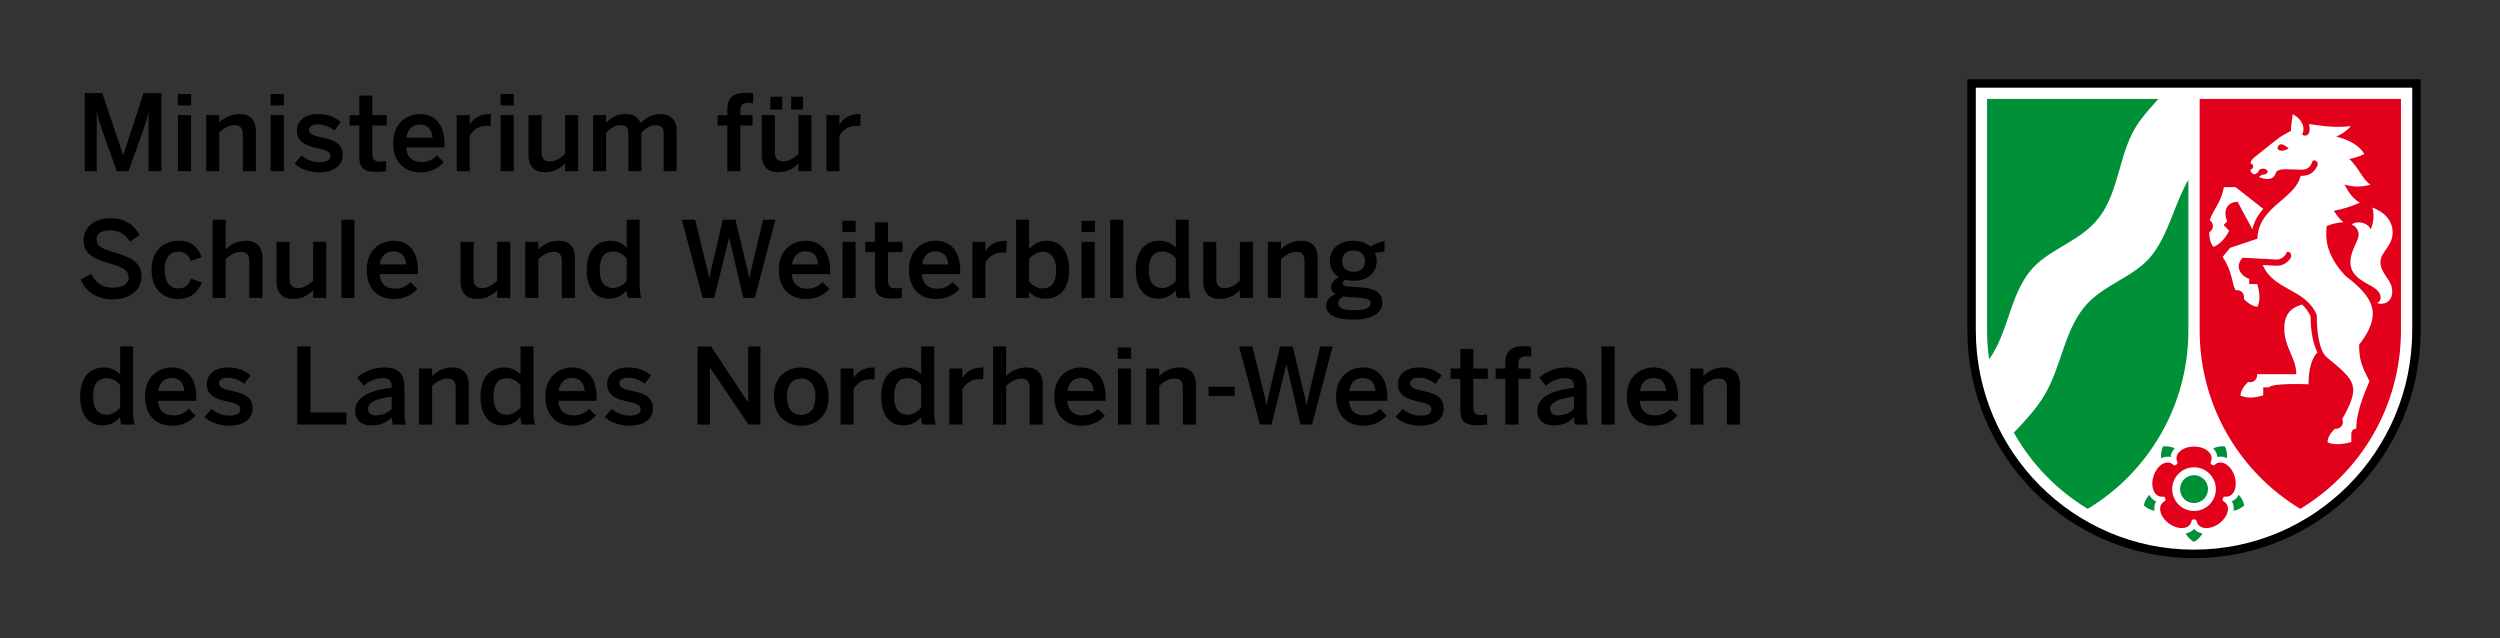 <svg xmlns:dc="http://purl.org/dc/elements/1.1/" xmlns:cc="http://creativecommons.org/ns#" xmlns:rdf="http://www.w3.org/1999/02/22-rdf-syntax-ns#" xmlns:svg="http://www.w3.org/2000/svg" xmlns="http://www.w3.org/2000/svg" width="783.178" height="200" id="svg2" xml:space="preserve"><rect width="100%" height="100%" fill="#333333" stroke="none"/><defs id="defs6"><clipPath id="clipPath16"><path d="m 75.364,359.197 181.174,0 0,31.748 -181.174,0 0,-31.748 z" id="path18"></path></clipPath><clipPath id="clipPath300"><path d="m 75.364,359.197 181.171,0 0,31.748 -181.171,0 0,-31.748 z" id="path302"></path></clipPath><clipPath id="clipPath316"><path d="m 75.364,359.197 181.174,0 0,31.748 -181.174,0 0,-31.748 z" id="path318"></path></clipPath><clipPath id="clipPath332"><path d="m 72.44,164.198 184.098,0 0,31.747 -184.098,0 0,-31.747 z" id="path334"></path></clipPath><clipPath id="clipPath570"><path d="m 72.44,164.198 184.094,0 0,31.747 -184.094,0 0,-31.747 z" id="path572"></path></clipPath><clipPath id="clipPath586"><path d="m 72.44,164.198 184.098,0 0,31.747 -184.098,0 0,-31.747 z" id="path588"></path></clipPath><clipPath id="clipPath602"><path d="m 101.358,619.197 155.18,0 0,31.748 -155.18,0 0,-31.748 z" id="path604"></path></clipPath><clipPath id="clipPath808"><path d="m 142.348,489.198 114.19,0 0,31.747 -114.19,0 0,-31.747 z" id="path810"></path></clipPath><clipPath id="clipPath822"><path d="m 142.343,489.198 114.195,0 0,31.747 -114.195,0 0,-31.747 z" id="path824"></path></clipPath><clipPath id="clipPath888"><path d="m 142.348,489.198 114.19,0 0,31.747 -114.19,0 0,-31.747 z" id="path890"></path></clipPath><clipPath id="clipPath904"><path d="m 142.343,489.198 114.195,0 0,31.747 -114.195,0 0,-31.747 z" id="path906"></path></clipPath><clipPath id="clipPath1000"><path d="m 101.358,229.198 155.18,0 0,31.748 -155.18,0 0,-31.748 z" id="path1002"></path></clipPath><clipPath id="clipPath1184"><path d="m 80.22,294.197 176.318,0 0,31.748 -176.318,0 0,-31.748 z" id="path1186"></path></clipPath><clipPath id="clipPath1470"><path d="m 80.22,294.197 176.316,0 0,31.748 -176.316,0 0,-31.748 z" id="path1472"></path></clipPath><clipPath id="clipPath1486"><path d="m 80.22,294.197 176.318,0 0,31.748 -176.318,0 0,-31.748 z" id="path1488"></path></clipPath><clipPath id="clipPath1502"><path d="m 89.734,554.198 166.803,0 0,31.748 -166.803,0 0,-31.748 z" id="path1504"></path></clipPath><clipPath id="clipPath1758"><path d="m 101.358,424.198 155.18,0 0,31.747 -155.18,0 0,-31.747 z" id="path1760"></path></clipPath><clipPath id="clipPath1936"><path d="m 309.764,424.198 202.118,0 0,31.747 -202.118,0 0,-31.747 z" id="path1938"></path></clipPath><clipPath id="clipPath2344"><path d="m 356.703,554.198 155.179,0 0,31.748 -155.179,0 0,-31.748 z" id="path2346"></path></clipPath><clipPath id="clipPath2602"><path d="m 356.548,294.197 155.334,0 0,31.748 -155.334,0 0,-31.748 z" id="path2604"></path></clipPath><clipPath id="clipPath2898"><path d="m 356.548,294.197 155.333,0 0,31.748 -155.333,0 0,-31.748 z" id="path2900"></path></clipPath><clipPath id="clipPath2914"><path d="m 356.548,294.197 155.334,0 0,31.748 -155.334,0 0,-31.748 z" id="path2916"></path></clipPath><clipPath id="clipPath2930"><path d="m 356.703,229.198 155.179,0 0,31.748 -155.179,0 0,-31.748 z" id="path2932"></path></clipPath><clipPath id="clipPath3250"><path d="m 344.218,489.198 167.62,0 0,31.747 -167.62,0 0,-31.747 z" id="path3252"></path></clipPath><clipPath id="clipPath3262"><path d="m 344.213,489.198 167.624,0 0,31.747 -167.624,0 0,-31.747 z" id="path3264"></path></clipPath><clipPath id="clipPath3286"><path d="m 356.703,619.197 155.179,0 0,31.748 -155.179,0 0,-31.748 z" id="path3288"></path></clipPath><clipPath id="clipPath3570"><path d="m 356.964,164.198 154.918,0 0,31.747 -154.918,0 0,-31.747 z" id="path3572"></path></clipPath><clipPath id="clipPath3582"><path d="m 356.96,164.198 154.922,0 0,31.747 -154.922,0 0,-31.747 z" id="path3584"></path></clipPath><clipPath id="clipPath3606"><path d="m 337.947,99.198 173.935,0 0,31.747 -173.935,0 0,-31.747 z" id="path3608"></path></clipPath><clipPath id="clipPath3796"><path d="m 337.952,99.198 173.93,0 0,31.747 -173.93,0 0,-31.747 z" id="path3798"></path></clipPath><clipPath id="clipPath3812"><path d="m 337.947,99.198 173.935,0 0,31.747 -173.935,0 0,-31.747 z" id="path3814"></path></clipPath><clipPath id="clipPath3938"><path d="m 356.626,359.197 155.256,0 0,31.748 -155.256,0 0,-31.748 z" id="path3940"></path></clipPath><clipPath id="clipPath4030"><path d="m 356.63,359.197 155.252,0 0,31.748 -155.252,0 0,-31.748 z" id="path4032"></path></clipPath><clipPath id="clipPath4046"><path d="m 356.626,359.197 155.256,0 0,31.748 -155.256,0 0,-31.748 z" id="path4048"></path></clipPath><clipPath id="clipPath4266"><path d="m 101.204,99.198 155.334,0 0,31.747 -155.334,0 0,-31.747 z" id="path4268"></path></clipPath><clipPath id="clipPath4440"><path d="m 101.204,99.198 155.333,0 0,31.747 -155.333,0 0,-31.747 z" id="path4442"></path></clipPath><clipPath id="clipPath4456"><path d="m 101.204,99.198 155.334,0 0,31.747 -155.334,0 0,-31.747 z" id="path4458"></path></clipPath></defs><g transform="matrix(1.25,0,0,-1.25,-1577.715,2772.952)" id="g10"><g transform="matrix(3.78,0,0,3.78,-66.081,-16.375)" id="g14557"><g id="g13026"><path d="m 357.011,585.031 1.155,0 1.386,-4.109 0.014,0 1.344,4.109 1.176,0 0,-5.18 -0.847,0 0,3.864 -0.014,0 c -0.077,-0.357 -0.189,-0.693 -0.308,-1.057 l -1.008,-2.807 -0.777,0 -1.001,2.807 c -0.126,0.371 -0.203,0.595 -0.315,1.092 l -0.014,0 0,-3.899 -0.791,0 0,5.18 z" id="path2350" style="fill:#000000;fill-opacity:1;fill-rule:nonzero;stroke:none"></path><path d="m 363.186,583.568 0.868,0 0,-3.717 -0.868,0 0,3.717 z m -0.008,1.393 0.882,0 0,-0.749 -0.882,0 0,0.749 z" id="path2352" style="fill:#000000;fill-opacity:1;fill-rule:nonzero;stroke:none"></path><path d="m 365.059,583.568 0.868,0 0,-0.504 c 0.238,0.252 0.686,0.574 1.358,0.574 0.651,0 1.071,-0.385 1.071,-1.12 l 0,-2.667 -0.868,0 0,2.45 c 0,0.413 -0.175,0.602 -0.553,0.602 -0.378,0 -0.693,-0.196 -1.008,-0.483 l 0,-2.569 -0.868,0 0,3.717 z" id="path2356" style="fill:#000000;fill-opacity:1;fill-rule:nonzero;stroke:none"></path><path d="m 369.337,583.568 0.868,0 0,-3.717 -0.868,0 0,3.717 z m -0.007,1.393 0.882,0 0,-0.749 -0.882,0 0,0.749 z" id="path2358" style="fill:#000000;fill-opacity:1;fill-rule:nonzero;stroke:none"></path><path d="m 370.918,580.362 0.469,0.525 c 0.28,-0.238 0.693,-0.441 1.169,-0.441 0.462,0 0.742,0.119 0.742,0.427 0,0.301 -0.378,0.392 -0.826,0.497 -0.637,0.147 -1.4,0.315 -1.4,1.176 0,0.651 0.56,1.092 1.379,1.092 0.707,0 1.141,-0.203 1.526,-0.525 l -0.413,-0.56 c -0.273,0.224 -0.714,0.406 -1.05,0.406 -0.476,0 -0.63,-0.168 -0.63,-0.378 0,-0.301 0.371,-0.392 0.812,-0.49 0.637,-0.14 1.414,-0.301 1.414,-1.169 0,-0.784 -0.707,-1.148 -1.554,-1.148 -0.686,0 -1.302,0.245 -1.638,0.588" id="path2362" style="fill:#000000;fill-opacity:1;fill-rule:nonzero;stroke:none"></path><path d="m 375.212,580.824 0,2.058 -0.644,0 0,0.686 0.644,0 0,1.295 0.861,0 0,-1.295 0.959,0 0,-0.686 -0.959,0 0,-1.841 c 0,-0.399 0.119,-0.56 0.546,-0.56 0.126,0 0.287,0.021 0.371,0.049 l 0,-0.679 c -0.091,-0.021 -0.413,-0.049 -0.63,-0.049 -0.945,0 -1.148,0.35 -1.148,1.022" id="path2366" style="fill:#000000;fill-opacity:1;fill-rule:nonzero;stroke:none"></path><path d="m 380.071,582.07 c -0.049,0.567 -0.329,0.868 -0.847,0.868 -0.42,0 -0.805,-0.238 -0.889,-0.868 l 1.736,0 z m -2.611,-0.364 c 0,1.414 1.001,1.932 1.771,1.932 0.833,0 1.631,-0.497 1.631,-2.009 l 0,-0.203 -2.541,0 c 0.035,-0.672 0.448,-0.966 0.994,-0.966 0.483,0 0.763,0.161 1.043,0.434 l 0.455,-0.448 c -0.385,-0.427 -0.896,-0.672 -1.561,-0.672 -0.931,0 -1.792,0.567 -1.792,1.932" id="path2370" style="fill:#000000;fill-opacity:1;fill-rule:nonzero;stroke:none"></path><path d="m 381.671,583.568 0.861,0 0,-0.609 0.014,0 c 0.231,0.371 0.63,0.679 1.337,0.679 l 0.056,0 -0.028,-0.791 c -0.042,0.007 -0.182,0.014 -0.231,0.014 -0.553,0 -0.903,-0.259 -1.148,-0.658 l 0,-2.352 -0.861,0 0,3.717 z" id="path2374" style="fill:#000000;fill-opacity:1;fill-rule:nonzero;stroke:none"></path><path d="m 384.583,583.568 0.868,0 0,-3.717 -0.868,0 0,3.717 z m -0.007,1.393 0.882,0 0,-0.749 -0.882,0 0,0.749 z" id="path2376" style="fill:#000000;fill-opacity:1;fill-rule:nonzero;stroke:none"></path><path d="m 386.428,580.901 0,2.667 0.868,0 0,-2.464 c 0,-0.413 0.175,-0.602 0.553,-0.602 0.378,0 0.693,0.196 1.008,0.483 l 0,2.583 0.868,0 0,-3.717 -0.868,0 0,0.504 c -0.238,-0.252 -0.686,-0.574 -1.358,-0.574 -0.651,0 -1.071,0.385 -1.071,1.12" id="path2380" style="fill:#000000;fill-opacity:1;fill-rule:nonzero;stroke:none"></path><path d="m 390.715,583.568 0.861,0 0,-0.511 c 0.287,0.315 0.707,0.581 1.274,0.581 0.623,0 0.868,-0.245 1.015,-0.609 0.294,0.322 0.735,0.609 1.302,0.609 0.756,0 1.085,-0.455 1.085,-1.12 l 0,-2.667 -0.861,0 0,2.45 c 0,0.413 -0.119,0.602 -0.525,0.602 -0.35,0 -0.63,-0.196 -0.952,-0.483 l 0,-2.569 -0.861,0 0,2.45 c 0,0.413 -0.119,0.602 -0.525,0.602 -0.343,0 -0.63,-0.196 -0.952,-0.483 l 0,-2.569 -0.861,0 0,3.717 z" id="path2384" style="fill:#000000;fill-opacity:1;fill-rule:nonzero;stroke:none"></path><path d="m 399.611,582.882 -0.644,0 0,0.686 0.644,0 0,0.378 c 0,0.623 0.259,1.106 1.204,1.106 0.161,0 0.448,-0.028 0.511,-0.035 l 0,-0.665 c -0.056,0.014 -0.196,0.028 -0.294,0.028 -0.308,0 -0.56,-0.084 -0.56,-0.483 l 0,-0.329 0.812,0 0,-0.686 -0.812,0 0,-3.031 -0.861,0 0,3.031 z" id="path2388" style="fill:#000000;fill-opacity:1;fill-rule:nonzero;stroke:none"></path><path d="m 403.843,584.786 0.791,0 0,-0.847 -0.791,0 0,0.847 z m -1.379,0 0.784,0 0,-0.847 -0.784,0 0,0.847 z m -0.567,-3.885 0,2.667 0.868,0 0,-2.464 c 0,-0.413 0.175,-0.602 0.553,-0.602 0.378,0 0.693,0.196 1.008,0.483 l 0,2.583 0.868,0 0,-3.717 -0.868,0 0,0.504 c -0.238,-0.252 -0.686,-0.574 -1.358,-0.574 -0.651,0 -1.071,0.385 -1.071,1.12" id="path2390" style="fill:#000000;fill-opacity:1;fill-rule:nonzero;stroke:none"></path><path d="m 406.184,583.568 0.861,0 0,-0.609 0.014,0 c 0.231,0.371 0.63,0.679 1.337,0.679 l 0.056,0 -0.028,-0.791 c -0.042,0.007 -0.182,0.014 -0.231,0.014 -0.553,0 -0.903,-0.259 -1.148,-0.658 l 0,-2.352 -0.861,0 0,3.717 z" id="path2394" style="fill:#000000;fill-opacity:1;fill-rule:nonzero;stroke:none"></path><path d="m 356.738,572.669 0.693,0.364 c 0.308,-0.609 0.784,-0.903 1.428,-0.903 0.63,0 1.057,0.203 1.057,0.672 0,0.448 -0.322,0.658 -1.176,0.91 -1.001,0.294 -1.806,0.567 -1.806,1.554 0,0.882 0.721,1.463 1.771,1.463 1.022,0 1.624,-0.504 1.939,-1.113 l -0.637,-0.441 c -0.308,0.518 -0.749,0.756 -1.309,0.756 -0.574,0 -0.903,-0.21 -0.903,-0.588 0,-0.483 0.371,-0.644 1.218,-0.896 0.98,-0.287 1.764,-0.609 1.764,-1.582 0,-0.847 -0.721,-1.512 -1.953,-1.512 -1.029,0 -1.757,0.532 -2.086,1.316" id="path2398" style="fill:#000000;fill-opacity:1;fill-rule:nonzero;stroke:none"></path><path d="m 361.44,573.306 c 0,1.421 0.959,1.932 1.785,1.932 0.924,0 1.316,-0.511 1.54,-1.085 l -0.728,-0.259 c -0.147,0.42 -0.413,0.623 -0.826,0.623 -0.49,0 -0.903,-0.322 -0.903,-1.211 0,-0.791 0.322,-1.225 0.889,-1.225 0.392,0 0.665,0.119 0.868,0.644 l 0.714,-0.259 c -0.266,-0.595 -0.707,-1.092 -1.603,-1.092 -0.861,0 -1.736,0.574 -1.736,1.932" id="path2402" style="fill:#000000;fill-opacity:1;fill-rule:nonzero;stroke:none"></path><path d="m 365.488,576.631 0.868,0 0,-1.967 c 0.238,0.252 0.686,0.574 1.358,0.574 0.651,0 1.071,-0.385 1.071,-1.12 l 0,-2.667 -0.868,0 0,2.45 c 0,0.413 -0.175,0.602 -0.553,0.602 -0.378,0 -0.693,-0.196 -1.008,-0.483 l 0,-2.569 -0.868,0 0,5.18 z" id="path2406" style="fill:#000000;fill-opacity:1;fill-rule:nonzero;stroke:none"></path><path d="m 369.724,572.501 0,2.667 0.868,0 0,-2.464 c 0,-0.413 0.175,-0.602 0.553,-0.602 0.378,0 0.693,0.196 1.008,0.483 l 0,2.583 0.868,0 0,-3.717 -0.868,0 0,0.504 c -0.238,-0.252 -0.686,-0.574 -1.358,-0.574 -0.651,0 -1.071,0.385 -1.071,1.12" id="path2410" style="fill:#000000;fill-opacity:1;fill-rule:nonzero;stroke:none"></path><path d="m 374.026,576.631 0.868,0 0,-5.18 -0.868,0 0,5.18 z" id="path2412" style="fill:#000000;fill-opacity:1;fill-rule:nonzero;stroke:none"></path><path d="m 378.313,573.67 c -0.049,0.567 -0.329,0.868 -0.847,0.868 -0.42,0 -0.805,-0.238 -0.889,-0.868 l 1.736,0 z m -2.611,-0.364 c 0,1.414 1.001,1.932 1.771,1.932 0.833,0 1.631,-0.497 1.631,-2.009 l 0,-0.203 -2.541,0 c 0.035,-0.672 0.448,-0.966 0.994,-0.966 0.483,0 0.763,0.161 1.043,0.434 l 0.455,-0.448 c -0.385,-0.427 -0.896,-0.672 -1.561,-0.672 -0.931,0 -1.792,0.567 -1.792,1.932" id="path2416" style="fill:#000000;fill-opacity:1;fill-rule:nonzero;stroke:none"></path><path d="m 381.925,572.501 0,2.667 0.868,0 0,-2.464 c 0,-0.413 0.175,-0.602 0.553,-0.602 0.378,0 0.693,0.196 1.008,0.483 l 0,2.583 0.868,0 0,-3.717 -0.868,0 0,0.504 c -0.238,-0.252 -0.686,-0.574 -1.358,-0.574 -0.651,0 -1.071,0.385 -1.071,1.12" id="path2420" style="fill:#000000;fill-opacity:1;fill-rule:nonzero;stroke:none"></path><path d="m 386.212,575.168 0.868,0 0,-0.504 c 0.238,0.252 0.686,0.574 1.358,0.574 0.651,0 1.071,-0.385 1.071,-1.12 l 0,-2.667 -0.868,0 0,2.45 c 0,0.413 -0.175,0.602 -0.553,0.602 -0.378,0 -0.693,-0.196 -1.008,-0.483 l 0,-2.569 -0.868,0 0,3.717 z" id="path2424" style="fill:#000000;fill-opacity:1;fill-rule:nonzero;stroke:none"></path><path d="m 392.942,572.571 0,1.491 c -0.231,0.301 -0.567,0.462 -0.875,0.462 -0.651,0 -0.917,-0.42 -0.917,-1.246 0,-0.784 0.336,-1.176 0.889,-1.176 0.357,0 0.7,0.224 0.903,0.469 m -2.653,0.728 c 0,1.288 0.637,1.939 1.589,1.939 0.399,0 0.791,-0.161 1.064,-0.469 l 0,1.862 0.861,0 0,-4.27 c 0,-0.448 0.028,-0.721 0.112,-0.91 l -0.889,0 c -0.049,0.105 -0.084,0.315 -0.084,0.504 -0.273,-0.315 -0.63,-0.56 -1.183,-0.56 -0.847,0 -1.47,0.616 -1.47,1.904" id="path2428" style="fill:#000000;fill-opacity:1;fill-rule:nonzero;stroke:none"></path><path d="m 396.596,576.631 0.882,0 0.658,-2.681 c 0.105,-0.413 0.203,-0.798 0.273,-1.204 l 0.014,0 c 0.07,0.399 0.161,0.784 0.266,1.197 l 0.623,2.688 0.84,0 0.644,-2.702 c 0.112,-0.441 0.196,-0.749 0.273,-1.183 l 0.014,0 c 0.077,0.448 0.154,0.721 0.252,1.162 l 0.644,2.723 0.819,0 -1.365,-5.18 -0.763,0 -0.931,3.969 -0.014,0 -0.98,-3.969 -0.77,0 -1.379,5.18 z" id="path2432" style="fill:#000000;fill-opacity:1;fill-rule:nonzero;stroke:none"></path><path d="m 405.639,573.67 c -0.049,0.567 -0.329,0.868 -0.847,0.868 -0.42,0 -0.805,-0.238 -0.889,-0.868 l 1.736,0 z m -2.611,-0.364 c 0,1.414 1.001,1.932 1.771,1.932 0.833,0 1.631,-0.497 1.631,-2.009 l 0,-0.203 -2.541,0 c 0.035,-0.672 0.448,-0.966 0.994,-0.966 0.483,0 0.763,0.161 1.043,0.434 l 0.455,-0.448 c -0.385,-0.427 -0.896,-0.672 -1.561,-0.672 -0.931,0 -1.792,0.567 -1.792,1.932" id="path2436" style="fill:#000000;fill-opacity:1;fill-rule:nonzero;stroke:none"></path><path d="m 407.247,575.168 0.868,0 0,-3.717 -0.868,0 0,3.717 z m -0.007,1.393 0.882,0 0,-0.749 -0.882,0 0,0.749 z" id="path2438" style="fill:#000000;fill-opacity:1;fill-rule:nonzero;stroke:none"></path><path d="m 409.403,572.424 0,2.058 -0.644,0 0,0.686 0.644,0 0,1.295 0.861,0 0,-1.295 0.959,0 0,-0.686 -0.959,0 0,-1.841 c 0,-0.399 0.119,-0.56 0.546,-0.56 0.126,0 0.287,0.021 0.371,0.049 l 0,-0.679 c -0.091,-0.021 -0.413,-0.049 -0.63,-0.049 -0.945,0 -1.148,0.35 -1.148,1.022" id="path2442" style="fill:#000000;fill-opacity:1;fill-rule:nonzero;stroke:none"></path><path d="m 414.262,573.67 c -0.049,0.567 -0.329,0.868 -0.847,0.868 -0.42,0 -0.805,-0.238 -0.889,-0.868 l 1.736,0 z m -2.611,-0.364 c 0,1.414 1.001,1.932 1.771,1.932 0.833,0 1.631,-0.497 1.631,-2.009 l 0,-0.203 -2.541,0 c 0.035,-0.672 0.448,-0.966 0.994,-0.966 0.483,0 0.763,0.161 1.043,0.434 l 0.455,-0.448 c -0.385,-0.427 -0.896,-0.672 -1.561,-0.672 -0.931,0 -1.792,0.567 -1.792,1.932" id="path2446" style="fill:#000000;fill-opacity:1;fill-rule:nonzero;stroke:none"></path><path d="m 415.862,575.168 0.861,0 0,-0.609 0.014,0 c 0.231,0.371 0.63,0.679 1.337,0.679 l 0.056,0 -0.028,-0.791 c -0.042,0.007 -0.182,0.014 -0.231,0.014 -0.553,0 -0.903,-0.259 -1.148,-0.658 l 0,-2.352 -0.861,0 0,3.717 z" id="path2450" style="fill:#000000;fill-opacity:1;fill-rule:nonzero;stroke:none"></path><path d="m 421.412,573.306 c 0,0.784 -0.336,1.197 -0.889,1.197 -0.357,0 -0.7,-0.224 -0.903,-0.469 l 0,-1.491 c 0.231,-0.301 0.567,-0.462 0.875,-0.462 0.651,0 0.917,0.399 0.917,1.225 m -1.792,-1.442 0,-0.413 -0.861,0 0,5.18 0.861,0 0,-1.953 c 0.245,0.294 0.63,0.56 1.183,0.56 0.847,0 1.47,-0.637 1.47,-1.925 0,-1.288 -0.637,-1.918 -1.589,-1.918 -0.399,0 -0.791,0.161 -1.064,0.469" id="path2454" style="fill:#000000;fill-opacity:1;fill-rule:nonzero;stroke:none"></path><path d="m 423.103,575.168 0.868,0 0,-3.717 -0.868,0 0,3.717 z m -0.007,1.393 0.882,0 0,-0.749 -0.882,0 0,0.749 z" id="path2456" style="fill:#000000;fill-opacity:1;fill-rule:nonzero;stroke:none"></path><path d="m 424.993,576.631 0.868,0 0,-5.18 -0.868,0 0,5.18 z" id="path2458" style="fill:#000000;fill-opacity:1;fill-rule:nonzero;stroke:none"></path><path d="m 429.348,572.571 0,1.491 c -0.231,0.301 -0.567,0.462 -0.875,0.462 -0.651,0 -0.917,-0.42 -0.917,-1.246 0,-0.784 0.336,-1.176 0.889,-1.176 0.357,0 0.7,0.224 0.903,0.469 m -2.653,0.728 c 0,1.288 0.637,1.939 1.589,1.939 0.399,0 0.791,-0.161 1.064,-0.469 l 0,1.862 0.861,0 0,-4.27 c 0,-0.448 0.028,-0.721 0.112,-0.91 l -0.889,0 c -0.049,0.105 -0.084,0.315 -0.084,0.504 -0.273,-0.315 -0.63,-0.56 -1.183,-0.56 -0.847,0 -1.47,0.616 -1.47,1.904" id="path2462" style="fill:#000000;fill-opacity:1;fill-rule:nonzero;stroke:none"></path><path d="m 431.165,572.501 0,2.667 0.869,0 0,-2.464 c 0,-0.413 0.175,-0.602 0.553,-0.602 0.378,0 0.693,0.196 1.008,0.483 l 0,2.583 0.868,0 0,-3.717 -0.868,0 0,0.504 c -0.238,-0.252 -0.686,-0.574 -1.358,-0.574 -0.652,0 -1.072,0.385 -1.072,1.12" id="path2466" style="fill:#000000;fill-opacity:1;fill-rule:nonzero;stroke:none"></path><path d="m 435.453,575.168 0.867,0 0,-0.504 c 0.238,0.252 0.687,0.574 1.358,0.574 0.651,0 1.071,-0.385 1.071,-1.12 l 0,-2.667 -0.867,0 0,2.45 c 0,0.413 -0.175,0.602 -0.554,0.602 -0.378,0 -0.693,-0.196 -1.008,-0.483 l 0,-2.569 -0.867,0 0,3.717 z" id="path2470" style="fill:#000000;fill-opacity:1;fill-rule:nonzero;stroke:none"></path><path d="m 441.885,573.88 c 0,0.462 -0.266,0.714 -0.757,0.714 -0.476,0 -0.756,-0.259 -0.756,-0.714 0,-0.455 0.288,-0.7 0.763,-0.7 0.47,0 0.75,0.245 0.75,0.7 m 0.385,-2.814 c 0,0.266 -0.19,0.364 -0.945,0.413 l -0.645,0.042 c -0.077,0 -0.147,0.007 -0.224,0.021 -0.245,-0.112 -0.343,-0.287 -0.343,-0.476 0,-0.329 0.378,-0.434 1.134,-0.434 0.63,0 1.023,0.168 1.023,0.434 m -2.948,-0.147 c 0,0.371 0.231,0.637 0.609,0.784 -0.189,0.098 -0.286,0.252 -0.286,0.455 0,0.28 0.223,0.511 0.503,0.679 -0.378,0.238 -0.588,0.616 -0.588,1.071 0,0.763 0.588,1.33 1.561,1.33 0.511,0 0.889,-0.168 1.141,-0.392 0.238,0.189 0.617,0.336 0.924,0.364 l 0,-0.7 c -0.167,0 -0.406,-0.021 -0.651,-0.098 0.085,-0.133 0.134,-0.308 0.134,-0.504 0,-0.777 -0.582,-1.323 -1.548,-1.323 -0.21,0 -0.336,0.028 -0.518,0.077 -0.112,-0.063 -0.188,-0.14 -0.188,-0.238 0,-0.147 0.097,-0.196 0.426,-0.224 l 0.659,-0.042 c 1.099,-0.07 1.532,-0.364 1.532,-1.015 0,-0.763 -0.77,-1.134 -1.917,-1.134 -1.282,0 -1.793,0.371 -1.793,0.91" id="path2474" style="fill:#000000;fill-opacity:1;fill-rule:nonzero;stroke:none"></path><path d="m 359.356,564.171 0,1.491 c -0.231,0.301 -0.567,0.462 -0.875,0.462 -0.651,0 -0.917,-0.42 -0.917,-1.246 0,-0.784 0.336,-1.176 0.889,-1.176 0.357,0 0.7,0.224 0.903,0.469 m -2.653,0.728 c 0,1.288 0.637,1.939 1.589,1.939 0.399,0 0.791,-0.161 1.064,-0.469 l 0,1.862 0.861,0 0,-4.27 c 0,-0.448 0.028,-0.721 0.112,-0.91 l -0.889,0 c -0.049,0.105 -0.084,0.315 -0.084,0.504 -0.273,-0.315 -0.63,-0.56 -1.183,-0.56 -0.847,0 -1.47,0.616 -1.47,1.904" id="path2478" style="fill:#000000;fill-opacity:1;fill-rule:nonzero;stroke:none"></path><path d="m 363.615,565.27 c -0.049,0.567 -0.329,0.868 -0.847,0.868 -0.42,0 -0.805,-0.238 -0.889,-0.868 l 1.736,0 z m -2.611,-0.364 c 0,1.414 1.001,1.932 1.771,1.932 0.833,0 1.631,-0.497 1.631,-2.009 l 0,-0.203 -2.541,0 c 0.035,-0.672 0.448,-0.966 0.994,-0.966 0.483,0 0.763,0.161 1.043,0.434 l 0.455,-0.448 c -0.385,-0.427 -0.896,-0.672 -1.561,-0.672 -0.931,0 -1.792,0.567 -1.792,1.932" id="path2482" style="fill:#000000;fill-opacity:1;fill-rule:nonzero;stroke:none"></path><path d="m 364.945,563.562 0.469,0.525 c 0.28,-0.238 0.693,-0.441 1.169,-0.441 0.462,0 0.742,0.119 0.742,0.427 0,0.301 -0.378,0.392 -0.826,0.497 -0.637,0.147 -1.4,0.315 -1.4,1.176 0,0.651 0.56,1.092 1.379,1.092 0.707,0 1.141,-0.203 1.526,-0.525 l -0.413,-0.56 c -0.273,0.224 -0.714,0.406 -1.05,0.406 -0.476,0 -0.63,-0.168 -0.63,-0.378 0,-0.301 0.371,-0.392 0.812,-0.49 0.637,-0.14 1.414,-0.301 1.414,-1.169 0,-0.784 -0.707,-1.148 -1.554,-1.148 -0.686,0 -1.302,0.245 -1.638,0.588" id="path2486" style="fill:#000000;fill-opacity:1;fill-rule:nonzero;stroke:none"></path><path d="m 371.098,568.231 0.875,0 0,-4.382 2.387,0 0,-0.798 -3.262,0 0,5.18 z" id="path2490" style="fill:#000000;fill-opacity:1;fill-rule:nonzero;stroke:none"></path><path d="m 377.36,564.087 0,0.819 c -1.029,-0.14 -1.575,-0.392 -1.575,-0.798 0,-0.294 0.203,-0.448 0.518,-0.448 0.441,0 0.784,0.168 1.057,0.427 m -2.422,-0.14 c 0,0.805 0.686,1.344 2.422,1.54 l 0,0.112 c 0,0.371 -0.196,0.532 -0.609,0.532 -0.518,0 -0.938,-0.252 -1.253,-0.504 l -0.42,0.539 c 0.399,0.364 1.022,0.672 1.792,0.672 0.994,0 1.337,-0.476 1.337,-1.344 l 0,-1.533 c 0,-0.448 0.028,-0.721 0.105,-0.91 l -0.868,0 c -0.049,0.154 -0.084,0.266 -0.084,0.476 -0.378,-0.385 -0.819,-0.532 -1.372,-0.532 -0.602,0 -1.05,0.336 -1.05,0.952" id="path2494" style="fill:#000000;fill-opacity:1;fill-rule:nonzero;stroke:none"></path><path d="m 379.17,566.768 0.868,0 0,-0.504 c 0.238,0.252 0.686,0.574 1.358,0.574 0.651,0 1.071,-0.385 1.071,-1.12 l 0,-2.667 -0.868,0 0,2.45 c 0,0.413 -0.175,0.602 -0.553,0.602 -0.378,0 -0.693,-0.196 -1.008,-0.483 l 0,-2.569 -0.868,0 0,3.717 z" id="path2498" style="fill:#000000;fill-opacity:1;fill-rule:nonzero;stroke:none"></path><path d="m 385.9,564.171 0,1.491 c -0.231,0.301 -0.567,0.462 -0.875,0.462 -0.651,0 -0.917,-0.42 -0.917,-1.246 0,-0.784 0.336,-1.176 0.889,-1.176 0.357,0 0.7,0.224 0.903,0.469 m -2.653,0.728 c 0,1.288 0.637,1.939 1.589,1.939 0.399,0 0.791,-0.161 1.064,-0.469 l 0,1.862 0.861,0 0,-4.27 c 0,-0.448 0.028,-0.721 0.112,-0.91 l -0.889,0 c -0.049,0.105 -0.084,0.315 -0.084,0.504 -0.273,-0.315 -0.63,-0.56 -1.183,-0.56 -0.847,0 -1.47,0.616 -1.47,1.904" id="path2502" style="fill:#000000;fill-opacity:1;fill-rule:nonzero;stroke:none"></path><path d="m 390.159,565.27 c -0.049,0.567 -0.329,0.868 -0.847,0.868 -0.42,0 -0.805,-0.238 -0.889,-0.868 l 1.736,0 z m -2.611,-0.364 c 0,1.414 1.001,1.932 1.771,1.932 0.833,0 1.631,-0.497 1.631,-2.009 l 0,-0.203 -2.541,0 c 0.035,-0.672 0.448,-0.966 0.994,-0.966 0.483,0 0.763,0.161 1.043,0.434 l 0.455,-0.448 c -0.385,-0.427 -0.896,-0.672 -1.561,-0.672 -0.931,0 -1.792,0.567 -1.792,1.932" id="path2506" style="fill:#000000;fill-opacity:1;fill-rule:nonzero;stroke:none"></path><path d="m 391.489,563.562 0.469,0.525 c 0.28,-0.238 0.693,-0.441 1.169,-0.441 0.462,0 0.742,0.119 0.742,0.427 0,0.301 -0.378,0.392 -0.826,0.497 -0.637,0.147 -1.4,0.315 -1.4,1.176 0,0.651 0.56,1.092 1.379,1.092 0.707,0 1.141,-0.203 1.526,-0.525 l -0.413,-0.56 c -0.273,0.224 -0.714,0.406 -1.05,0.406 -0.476,0 -0.63,-0.168 -0.63,-0.378 0,-0.301 0.371,-0.392 0.812,-0.49 0.637,-0.14 1.414,-0.301 1.414,-1.169 0,-0.784 -0.707,-1.148 -1.554,-1.148 -0.686,0 -1.302,0.245 -1.638,0.588" id="path2510" style="fill:#000000;fill-opacity:1;fill-rule:nonzero;stroke:none"></path><path d="m 397.642,568.231 0.889,0 2.45,-3.696 0.014,0 0,3.696 0.812,0 0,-5.18 -0.798,0 -2.541,3.773 -0.014,0 0,-3.773 -0.812,0 0,5.18 z" id="path2514" style="fill:#000000;fill-opacity:1;fill-rule:nonzero;stroke:none"></path><path d="m 405.456,564.906 c 0,0.693 -0.294,1.197 -0.945,1.197 -0.623,0 -0.945,-0.448 -0.945,-1.197 0,-0.707 0.287,-1.211 0.945,-1.211 0.623,0 0.945,0.448 0.945,1.211 m -2.758,0 c 0,1.372 0.903,1.932 1.813,1.932 0.903,0 1.813,-0.56 1.813,-1.932 0,-1.358 -0.91,-1.932 -1.813,-1.932 -0.903,0 -1.813,0.574 -1.813,1.932" id="path2518" style="fill:#000000;fill-opacity:1;fill-rule:nonzero;stroke:none"></path><path d="m 407.12,566.768 0.861,0 0,-0.609 0.014,0 c 0.231,0.371 0.63,0.679 1.337,0.679 l 0.056,0 -0.028,-0.791 c -0.042,0.007 -0.182,0.014 -0.231,0.014 -0.553,0 -0.903,-0.259 -1.148,-0.658 l 0,-2.352 -0.861,0 0,3.717 z" id="path2522" style="fill:#000000;fill-opacity:1;fill-rule:nonzero;stroke:none"></path><path d="m 412.467,564.171 0,1.491 c -0.231,0.301 -0.567,0.462 -0.875,0.462 -0.651,0 -0.917,-0.42 -0.917,-1.246 0,-0.784 0.336,-1.176 0.889,-1.176 0.357,0 0.7,0.224 0.903,0.469 m -2.653,0.728 c 0,1.288 0.637,1.939 1.589,1.939 0.399,0 0.791,-0.161 1.064,-0.469 l 0,1.862 0.861,0 0,-4.27 c 0,-0.448 0.028,-0.721 0.112,-0.91 l -0.889,0 c -0.049,0.105 -0.084,0.315 -0.084,0.504 -0.273,-0.315 -0.63,-0.56 -1.183,-0.56 -0.847,0 -1.47,0.616 -1.47,1.904" id="path2526" style="fill:#000000;fill-opacity:1;fill-rule:nonzero;stroke:none"></path><path d="m 414.332,566.768 0.861,0 0,-0.609 0.014,0 c 0.231,0.371 0.63,0.679 1.337,0.679 l 0.056,0 -0.028,-0.791 c -0.042,0.007 -0.182,0.014 -0.231,0.014 -0.553,0 -0.903,-0.259 -1.148,-0.658 l 0,-2.352 -0.861,0 0,3.717 z" id="path2530" style="fill:#000000;fill-opacity:1;fill-rule:nonzero;stroke:none"></path><path d="m 417.229,568.231 0.868,0 0,-1.967 c 0.238,0.252 0.686,0.574 1.358,0.574 0.651,0 1.071,-0.385 1.071,-1.12 l 0,-2.667 -0.868,0 0,2.45 c 0,0.413 -0.175,0.602 -0.553,0.602 -0.378,0 -0.693,-0.196 -1.008,-0.483 l 0,-2.569 -0.868,0 0,5.18 z" id="path2534" style="fill:#000000;fill-opacity:1;fill-rule:nonzero;stroke:none"></path><path d="m 423.902,565.27 c -0.049,0.567 -0.329,0.868 -0.847,0.868 -0.42,0 -0.805,-0.238 -0.889,-0.868 l 1.736,0 z m -2.611,-0.364 c 0,1.414 1.001,1.932 1.771,1.932 0.833,0 1.631,-0.497 1.631,-2.009 l 0,-0.203 -2.541,0 c 0.035,-0.672 0.448,-0.966 0.994,-0.966 0.483,0 0.763,0.161 1.043,0.434 l 0.455,-0.448 c -0.385,-0.427 -0.896,-0.672 -1.561,-0.672 -0.931,0 -1.792,0.567 -1.792,1.932" id="path2538" style="fill:#000000;fill-opacity:1;fill-rule:nonzero;stroke:none"></path><path d="m 425.509,566.768 0.868,0 0,-3.717 -0.868,0 0,3.717 z m -0.007,1.393 0.882,0 0,-0.749 -0.882,0 0,0.749 z" id="path2540" style="fill:#000000;fill-opacity:1;fill-rule:nonzero;stroke:none"></path><path d="m 427.383,566.768 0.868,0 0,-0.504 c 0.238,0.252 0.686,0.574 1.358,0.574 0.651,0 1.071,-0.385 1.071,-1.12 l 0,-2.667 -0.868,0 0,2.45 c 0,0.413 -0.175,0.602 -0.553,0.602 -0.378,0 -0.693,-0.196 -1.008,-0.483 l 0,-2.569 -0.868,0 0,3.717 z" id="path2544" style="fill:#000000;fill-opacity:1;fill-rule:nonzero;stroke:none"></path><path d="m 431.52,565.557 1.729,0 0,-0.616 -1.729,0 0,0.616 z" id="path2546" style="fill:#000000;fill-opacity:1;fill-rule:nonzero;stroke:none"></path><path d="m 433.542,568.231 0.882,0 0.658,-2.681 c 0.105,-0.413 0.203,-0.798 0.273,-1.204 l 0.014,0 c 0.07,0.399 0.161,0.784 0.266,1.197 l 0.623,2.688 0.84,0 0.644,-2.702 c 0.112,-0.441 0.196,-0.749 0.273,-1.183 l 0.014,0 c 0.077,0.448 0.154,0.721 0.252,1.162 l 0.644,2.723 0.819,0 -1.365,-5.18 -0.763,0 -0.931,3.969 -0.014,0 -0.98,-3.969 -0.77,0 -1.379,5.18 z" id="path2550" style="fill:#000000;fill-opacity:1;fill-rule:nonzero;stroke:none"></path><path d="m 442.585,565.27 c -0.049,0.567 -0.329,0.868 -0.847,0.868 -0.42,0 -0.805,-0.238 -0.889,-0.868 l 1.736,0 z m -2.611,-0.364 c 0,1.414 1.001,1.932 1.771,1.932 0.833,0 1.631,-0.497 1.631,-2.009 l 0,-0.203 -2.541,0 c 0.035,-0.672 0.448,-0.966 0.994,-0.966 0.483,0 0.763,0.161 1.043,0.434 l 0.455,-0.448 c -0.385,-0.427 -0.896,-0.672 -1.561,-0.672 -0.931,0 -1.792,0.567 -1.792,1.932" id="path2554" style="fill:#000000;fill-opacity:1;fill-rule:nonzero;stroke:none"></path><path d="m 443.915,563.562 0.469,0.525 c 0.28,-0.238 0.693,-0.441 1.169,-0.441 0.462,0 0.742,0.119 0.742,0.427 0,0.301 -0.378,0.392 -0.826,0.497 -0.637,0.147 -1.4,0.315 -1.4,1.176 0,0.651 0.56,1.092 1.379,1.092 0.707,0 1.141,-0.203 1.526,-0.525 l -0.413,-0.56 c -0.273,0.224 -0.714,0.406 -1.05,0.406 -0.476,0 -0.63,-0.168 -0.63,-0.378 0,-0.301 0.371,-0.392 0.812,-0.49 0.637,-0.14 1.414,-0.301 1.414,-1.169 0,-0.784 -0.707,-1.148 -1.554,-1.148 -0.686,0 -1.302,0.245 -1.638,0.588" id="path2558" style="fill:#000000;fill-opacity:1;fill-rule:nonzero;stroke:none"></path><path d="m 448.209,564.024 0,2.058 -0.644,0 0,0.686 0.644,0 0,1.295 0.861,0 0,-1.295 0.959,0 0,-0.686 -0.959,0 0,-1.841 c 0,-0.399 0.119,-0.56 0.546,-0.56 0.126,0 0.287,0.021 0.371,0.049 l 0,-0.679 c -0.091,-0.021 -0.413,-0.049 -0.63,-0.049 -0.945,0 -1.148,0.35 -1.148,1.022" id="path2562" style="fill:#000000;fill-opacity:1;fill-rule:nonzero;stroke:none"></path><path d="m 451.197,566.082 -0.644,0 0,0.686 0.644,0 0,0.378 c 0,0.623 0.259,1.106 1.204,1.106 0.161,0 0.448,-0.028 0.511,-0.035 l 0,-0.665 c -0.056,0.014 -0.196,0.028 -0.294,0.028 -0.308,0 -0.56,-0.084 -0.56,-0.483 l 0,-0.329 0.812,0 0,-0.686 -0.812,0 0,-3.031 -0.861,0 0,3.031 z" id="path2566" style="fill:#000000;fill-opacity:1;fill-rule:nonzero;stroke:none"></path><path d="m 455.74,564.087 0,0.819 c -1.029,-0.14 -1.575,-0.392 -1.575,-0.798 0,-0.294 0.203,-0.448 0.518,-0.448 0.441,0 0.784,0.168 1.057,0.427 m -2.422,-0.14 c 0,0.805 0.686,1.344 2.422,1.54 l 0,0.112 c 0,0.371 -0.196,0.532 -0.609,0.532 -0.518,0 -0.938,-0.252 -1.253,-0.504 l -0.42,0.539 c 0.399,0.364 1.022,0.672 1.792,0.672 0.994,0 1.337,-0.476 1.337,-1.344 l 0,-1.533 c 0,-0.448 0.028,-0.721 0.105,-0.91 l -0.868,0 c -0.049,0.154 -0.084,0.266 -0.084,0.476 -0.378,-0.385 -0.819,-0.532 -1.372,-0.532 -0.602,0 -1.05,0.336 -1.05,0.952" id="path2570" style="fill:#000000;fill-opacity:1;fill-rule:nonzero;stroke:none"></path><path d="m 457.571,568.231 0.868,0 0,-5.18 -0.868,0 0,5.18 z" id="path2572" style="fill:#000000;fill-opacity:1;fill-rule:nonzero;stroke:none"></path><path d="m 461.859,565.27 c -0.049,0.567 -0.329,0.868 -0.847,0.868 -0.42,0 -0.805,-0.238 -0.889,-0.868 l 1.736,0 z m -2.611,-0.364 c 0,1.414 1.001,1.932 1.771,1.932 0.833,0 1.631,-0.497 1.631,-2.009 l 0,-0.203 -2.541,0 c 0.035,-0.672 0.448,-0.966 0.994,-0.966 0.483,0 0.763,0.161 1.043,0.434 l 0.455,-0.448 c -0.385,-0.427 -0.896,-0.672 -1.561,-0.672 -0.931,0 -1.792,0.567 -1.792,1.932" id="path2576" style="fill:#000000;fill-opacity:1;fill-rule:nonzero;stroke:none"></path><path d="m 463.459,566.768 0.868,0 0,-0.504 c 0.238,0.252 0.686,0.574 1.358,0.574 0.651,0 1.071,-0.385 1.071,-1.12 l 0,-2.667 -0.868,0 0,2.45 c 0,0.413 -0.175,0.602 -0.553,0.602 -0.378,0 -0.693,-0.196 -1.008,-0.483 l 0,-2.569 -0.868,0 0,3.717 z" id="path2580" style="fill:#000000;fill-opacity:1;fill-rule:nonzero;stroke:none"></path></g><g id="g12716"><path d="m 496.855,554.347 c -8.215,0 -14.878,6.697 -14.878,14.956 l 0,16.493 29.756,0 0,-16.493 c 0,-8.259 -6.664,-14.956 -14.878,-14.956" id="path2584" style="fill:#ffffff;fill-opacity:1;fill-rule:evenodd;stroke:none"></path><path d="m 511.882,585.946 0,-16.643 c 0,-8.341 -6.73,-15.105 -15.028,-15.105 -8.297,0 -15.027,6.764 -15.027,15.105 l 0,16.643 30.055,0 z m -0.56,-16.643 c 0,-8.034 -6.482,-14.545 -14.468,-14.545 -7.985,0 -14.467,6.511 -14.467,14.545 l 0,16.083 28.935,0 0,-16.083 z" id="path2588" style="fill:#000000;fill-opacity:1;fill-rule:evenodd;stroke:none"></path><path d="m 497.418,555.837 c -0.132,-0.236 -0.328,-0.432 -0.563,-0.566 -0.234,0.133 -0.428,0.328 -0.56,0.563 0.219,0.033 0.418,0.125 0.563,0.3 0.144,-0.169 0.342,-0.262 0.56,-0.297 m -3.183,1.493 c -0.264,0.054 -0.51,0.178 -0.708,0.36 0.054,0.263 0.18,0.508 0.362,0.706 0.098,-0.197 0.247,-0.357 0.456,-0.441 -0.12,-0.191 -0.146,-0.407 -0.11,-0.625 m 0.441,3.484 c -0.031,0.269 0.011,0.542 0.123,0.788 0.267,0.03 0.539,-0.013 0.784,-0.125 -0.159,-0.156 -0.265,-0.348 -0.279,-0.575 -0.216,0.052 -0.431,0.012 -0.628,-0.088 m 3.449,0.661 c 0.246,0.113 0.519,0.157 0.787,0.127 0.112,-0.245 0.154,-0.517 0.123,-0.784 -0.197,0.102 -0.412,0.144 -0.633,0.087 -0.017,0.222 -0.121,0.413 -0.277,0.57 m 1.695,-3.076 c 0.183,-0.199 0.31,-0.445 0.364,-0.71 -0.199,-0.181 -0.444,-0.305 -0.708,-0.359 0.036,0.219 0.009,0.437 -0.113,0.629 0.206,0.085 0.355,0.243 0.457,0.44 m -2.965,-0.554 c -0.512,0 -0.926,0.415 -0.926,0.926 0,0.511 0.414,0.926 0.926,0.926 0.511,0 0.926,-0.415 0.926,-0.926 0,-0.511 -0.415,-0.926 -0.926,-0.926 m -13.721,26.794 11.351,0 c -0.422,-0.464 -0.833,-0.938 -1.21,-1.441 -1.43,-1.91 -1.289,-4.575 -2.735,-6.442 -1.262,-1.633 -3.402,-2.061 -4.585,-3.569 -1.339,-1.71 -1.425,-4.061 -2.688,-5.81 -0.087,0.629 -0.133,1.272 -0.133,1.925 l 0,15.337 z m 13.348,-5.361 0,-9.976 c 0,-5.031 -2.677,-9.43 -6.674,-11.84 -2.035,1.227 -3.728,2.971 -4.9,5.051 0.726,0.756 1.437,1.524 1.991,2.422 1.127,1.828 1.295,4.142 2.631,5.845 1.237,1.577 3.419,2.014 4.582,3.565 1.108,1.479 1.448,3.35 2.37,4.933" id="path2592" style="fill:#009037;fill-opacity:1;fill-rule:nonzero;stroke:none"></path><path d="m 497.229,584.639 13.347,0 0,-15.336 c 0,-5.031 -2.678,-9.43 -6.673,-11.841 -3.997,2.411 -6.674,6.81 -6.674,11.841 l 0,15.336 z m 12.795,-8.861 c 0,-0.895 -0.808,-1.282 -0.808,-1.95 0,-0.791 0.781,-1.172 0.781,-1.935 0,-0.789 -0.62,-0.922 -1.022,-0.786 0,0 0.251,0.061 0.251,0.368 0,0.935 -2.002,0.885 -2.002,2.353 0,0.768 0.546,1.379 0.546,1.832 0,0.23 -0.174,0.554 -0.47,0.657 0.409,0.29 1.098,0.112 1.275,-0.333 0.142,0.371 0.271,0.921 0.105,1.457 0.94,-0.361 1.343,-0.973 1.344,-1.659 l 0,-0.004 z m -7.637,5.581 c 0.211,-0.35 0.745,10e-4 0.745,10e-4 0,0 -0.647,0.613 -0.745,-10e-4 m 3.318,-19.483 c 0,0.462 0.455,0.862 0.5,0.901 0.023,-0.004 0.046,-0.006 0.069,-0.006 0.249,0 0.451,0.202 0.451,0.45 0,0.068 -0.016,0.133 -0.043,0.19 1.233,2.201 0.907,2.521 -1.004,4.082 -0.524,0.428 -0.685,1.677 -0.685,2.826 -0.76,1.775 -2.813,1.569 -3.587,3.312 l 0.897,-0.049 c 0.461,-0.025 0.784,0.254 0.938,0.483 0.142,0.213 0.002,0.505 -0.23,0.427 -0.104,-0.288 -0.386,-0.516 -0.696,-0.499 l -2.23,0.12 c -0.443,-0.441 -0.348,-1.079 0.428,-1.412 l 0,-0.333 0.532,0 c 0.189,-0.601 0.196,-1.14 0.02,-1.503 -0.424,0 -0.903,0.506 -0.903,0.506 10e-4,0.053 0.008,0.096 0.008,0.142 0,0.248 -0.201,0.449 -0.449,0.449 -0.036,0 -0.069,-0.004 -0.102,-0.011 -0.253,0.401 -0.212,1.259 -0.866,2.214 l 0.495,0.602 1.811,0.609 c 0.052,2.122 2.492,2.613 2.866,4.164 0.522,0 0.848,0.154 1.101,0.65 0.065,0.129 0.035,0.431 -0.292,0.366 -0.182,-0.515 -0.423,-0.605 -0.761,-0.605 -0.879,0 -1.588,0.147 -1.706,-0.244 -0.199,-0.661 -1.115,-0.246 -1.115,-0.246 l 0.224,0.163 c 0.019,-0.002 0.038,-0.003 0.056,-0.003 0.171,0 0.308,0.089 0.308,0.199 0,0.11 -0.138,0.2 -0.308,0.2 -0.169,0 -0.306,-0.089 -0.306,-0.2 0,-0.007 0,-0.013 10e-4,-0.02 l -0.21,-0.153 c -0.271,0 -0.318,0.213 -0.325,0.313 0.107,0 0.187,0.089 0.187,0.199 0,0.11 -0.08,0.199 -0.179,0.199 0.004,0.081 0.05,0.248 0.244,0.402 l 1.563,1.241 c 0.227,0.18 0.678,0.422 0.879,0.526 -0.024,0.34 0.104,0.789 0.104,1.106 0,0 0.46,-0.197 0.649,-0.644 0.138,-0.33 0.051,-0.536 -0.011,-0.698 0.085,-0.133 0.44,-0.134 0.482,0.208 0.016,0.134 0.014,0.293 -0.037,0.477 0.608,-0.066 1.464,-0.275 2.781,-0.142 -0.266,-0.309 -0.609,-0.532 -0.97,-0.694 0.655,-0.155 1.462,-0.478 1.866,-1.149 -0.317,-0.161 -0.662,-0.266 -1.005,-0.333 0.63,-0.548 0.875,-1.369 1.414,-1.701 -0.698,-0.193 -1.274,-0.139 -1.727,0.015 0.219,-0.448 0.558,-0.97 1.024,-1.208 -0.634,-0.285 -1.251,-0.448 -1.727,-0.54 0.149,-0.249 0.368,-0.557 0.635,-0.76 -0.492,-0.018 -0.887,-0.155 -1.117,-0.257 -0.041,-0.575 -0.199,-1.768 1.258,-3.307 1.943,-1.469 2.427,-2.581 0.896,-4.555 0,-1.001 0.167,-1.404 0.686,-2.425 -0.045,-0.1 -0.257,-0.581 -0.469,-1.168 -0.233,-0.644 -0.407,-1.352 -0.407,-1.974 0,0 -0.329,0.002 -0.329,-0.348 l 0,-0.532 c -0.604,-0.189 -1.218,-0.196 -1.577,-0.022 m -7.558,12.958 c -0.281,0.278 -0.284,0.872 -0.282,0.979 0.04,0.02 0.077,0.047 0.111,0.081 0.176,0.175 0.176,0.46 0,0.636 -0.027,0.026 -0.056,0.049 -0.087,0.067 0.254,0.748 0.748,1.136 0.947,2.197 l 0.774,0 1.839,-1.442 c -0.328,-0.37 -0.6,-0.803 -0.726,-1.353 l -0.979,1.822 c -0.628,0 -1.013,-0.52 -0.688,-1.296 l -0.237,-0.238 0.364,-0.385 c -0.272,-0.54 -0.637,-0.916 -1.036,-1.068 m 2.882,-8.442 2.606,0 c 0,1.074 -0.798,1.779 -0.798,3.035 0,0.821 0.323,1.337 1.18,1.584 0.215,-0.194 0.407,-0.442 0.566,-0.78 0.007,-1.1 0.191,-1.855 0.454,-2.401 0,0 -0.592,-0.451 -0.592,-2.109 0,0 -2.351,0.108 -2.633,-0.199 l -0.37,0 0,-0.531 c -0.579,-0.19 -1.118,-0.197 -1.503,-0.019 0,0.472 0.506,0.901 0.506,0.901 0.052,-0.002 0.096,-0.009 0.141,-0.009 0.249,0 0.45,0.201 0.45,0.45 0,0.027 -0.002,0.053 -0.007,0.078 m -5.832,-9.903 c -0.608,0.442 -0.836,1.209 -0.251,1.505 0.04,0.103 0,0.224 -0.092,0.284 -0.648,-0.104 -0.914,0.65 -0.681,1.365 0.232,0.715 0.891,1.169 1.353,0.704 0.111,-0.006 0.213,0.069 0.242,0.175 -0.299,0.584 0.335,1.071 1.088,1.071 0.752,0 1.387,-0.487 1.087,-1.071 0.029,-0.106 0.132,-0.181 0.242,-0.175 0.462,0.465 1.121,0.011 1.353,-0.704 0.233,-0.715 -0.034,-1.469 -0.681,-1.365 -0.093,-0.06 -0.132,-0.181 -0.092,-0.284 0.585,-0.296 0.357,-1.063 -0.251,-1.505 -0.609,-0.442 -1.408,-0.422 -1.509,0.226 -0.086,0.07 -0.213,0.07 -0.299,0 -0.101,-0.648 -0.901,-0.668 -1.509,-0.226 m 3.107,2.282 c 0,-0.8 -0.649,-1.448 -1.449,-1.448 -0.8,0 -1.448,0.648 -1.448,1.448 0,0.8 0.648,1.449 1.448,1.449 0.8,0 1.449,-0.649 1.449,-1.449" id="path2596" style="fill:#e2001a;fill-opacity:1;fill-rule:evenodd;stroke:none"></path></g></g></g></svg>